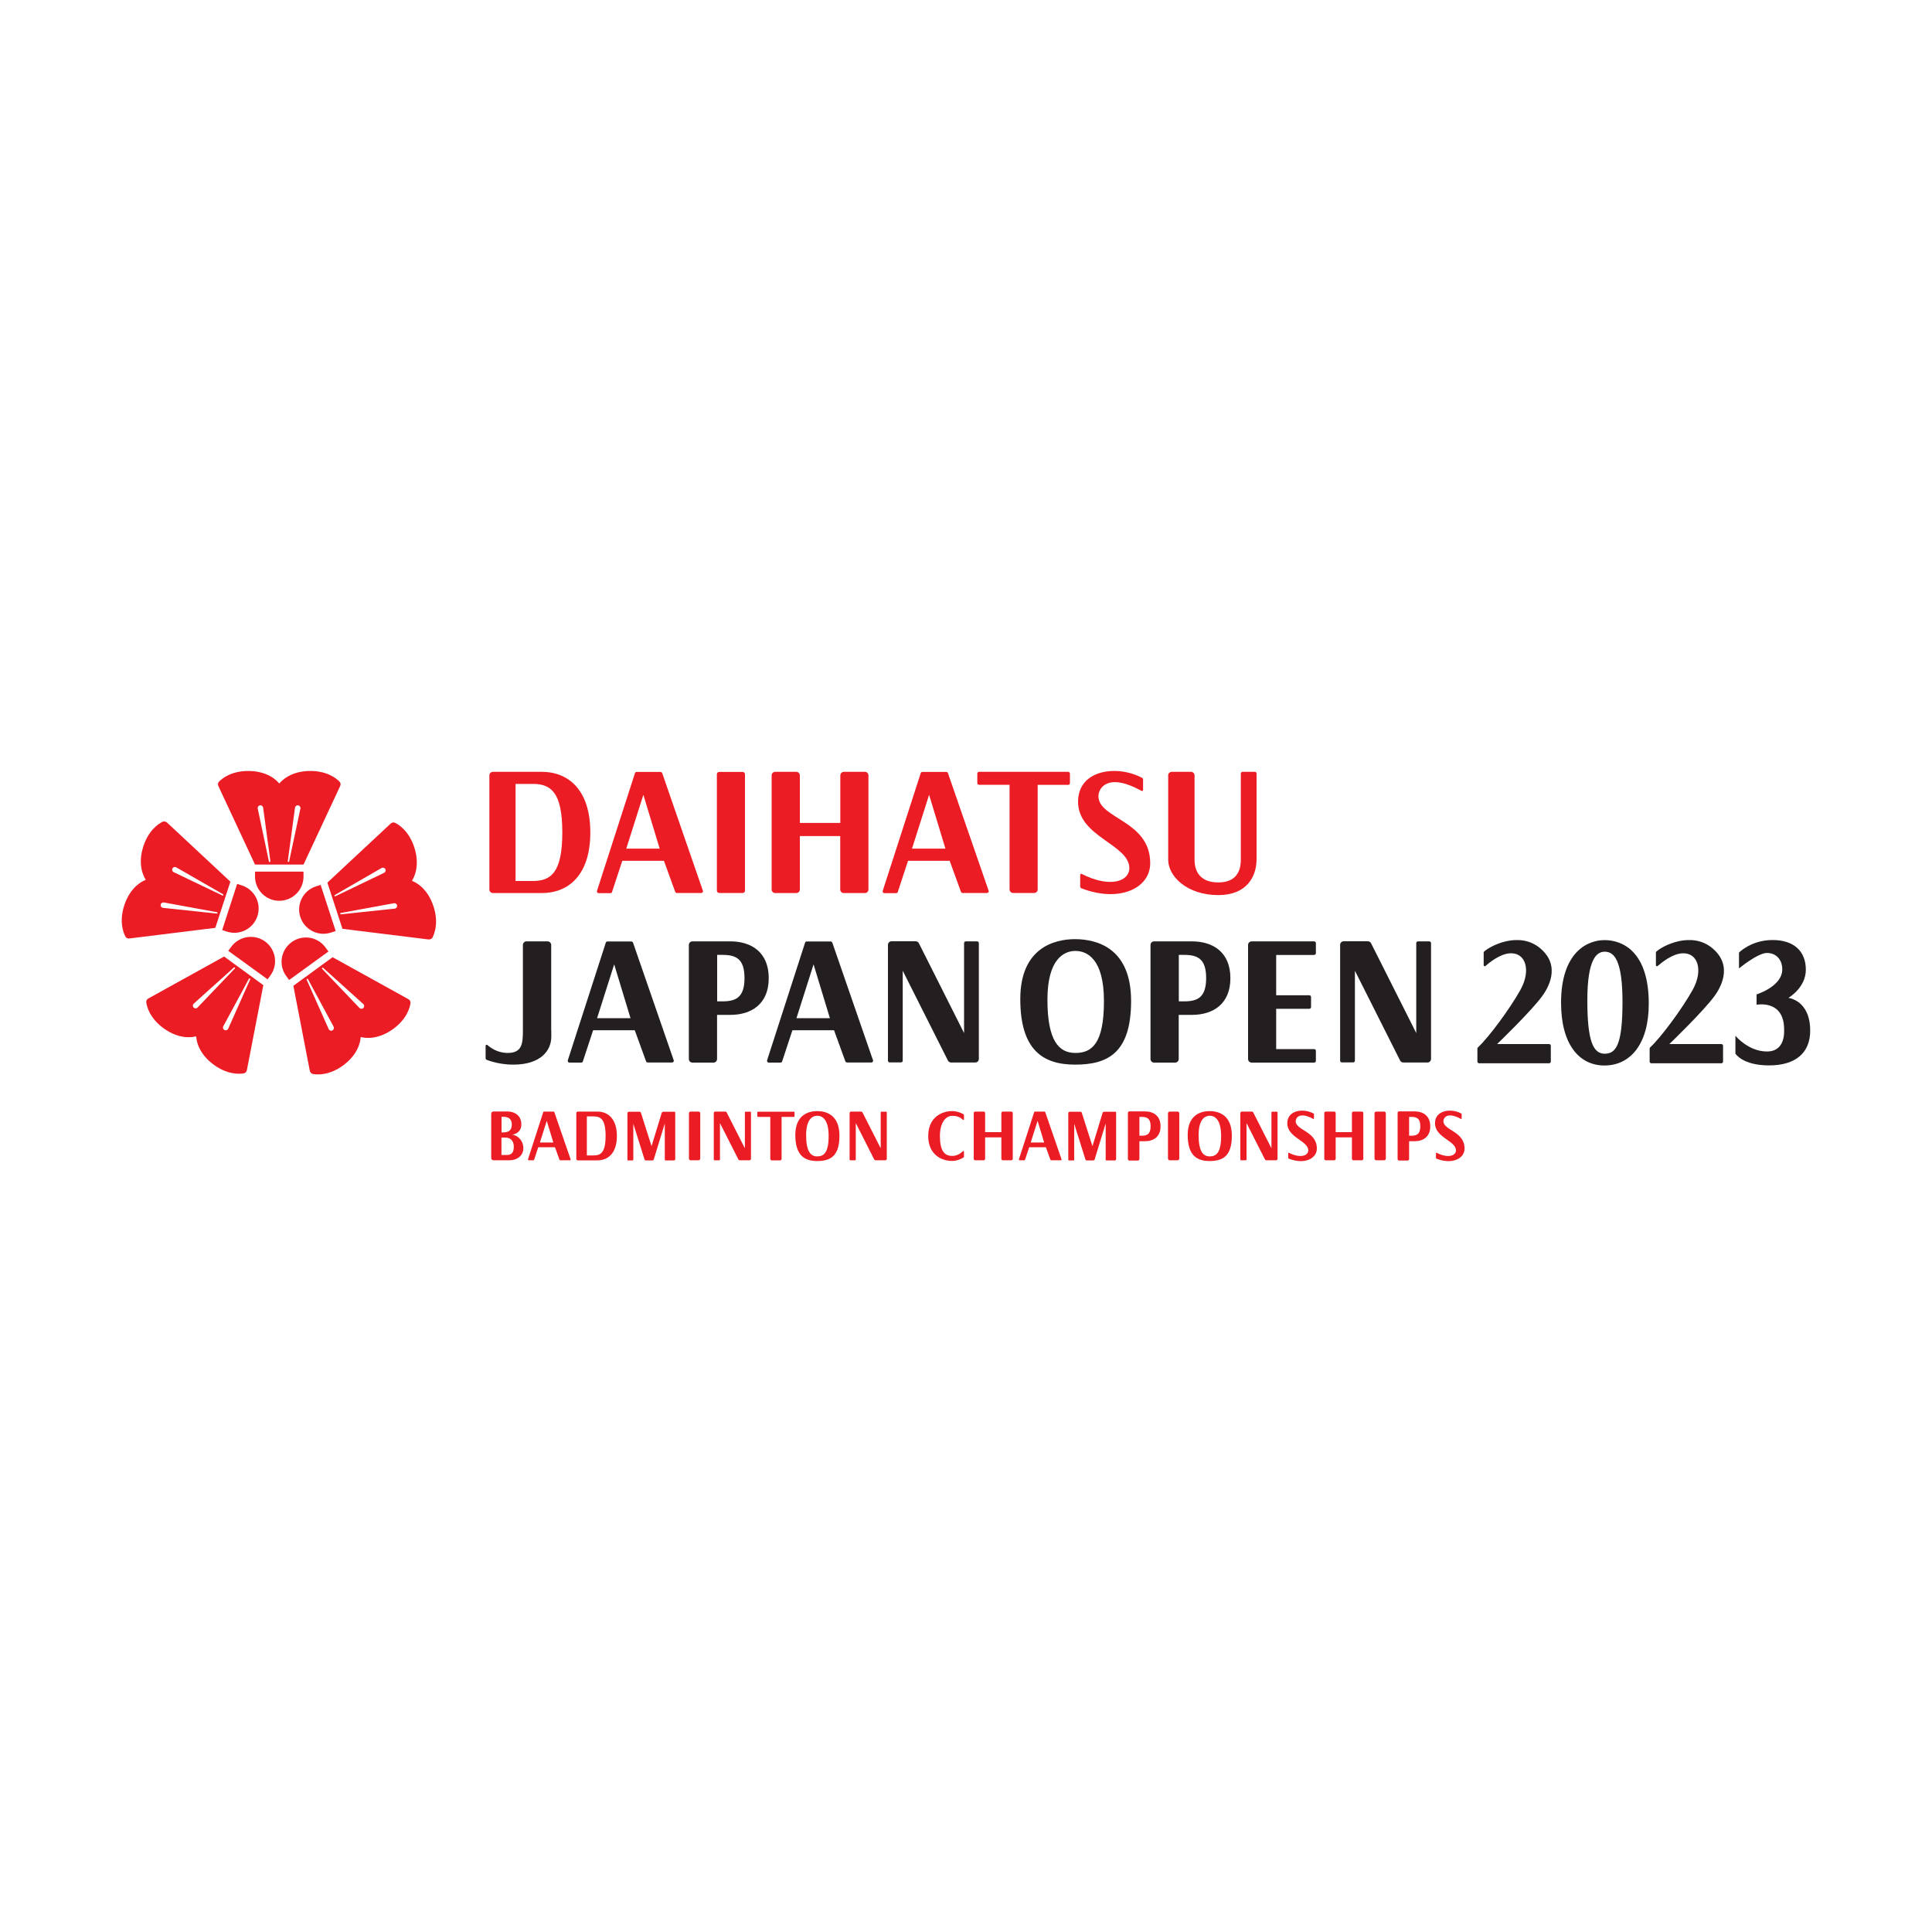 <?xml version="1.0" encoding="utf-8"?>
<!-- Generator: Adobe Illustrator 27.5.0, SVG Export Plug-In . SVG Version: 6.00 Build 0)  -->
<svg version="1.1" id="Layer_1" xmlns="http://www.w3.org/2000/svg" xmlns:xlink="http://www.w3.org/1999/xlink" x="0px" y="0px"
	 viewBox="0 0 200 200" style="enable-background:new 0 0 200 200;" xml:space="preserve">
<style type="text/css">
	.st0{fill:#FFFFFF;}
	.st1{fill:#EC1C24;}
	.st2{fill:#231F20;}
</style>
<rect class="st0" width="200" height="200"/>
<g>
	<g>
		<polygon class="st1" points="35.62,110.43 35.61,110.43 35.6,110.44 		"/>
		<polygon class="st1" points="25.69,79.81 25.7,79.81 25.71,79.81 		"/>
		<polygon class="st1" points="32.11,79.81 32.12,79.81 32.13,79.81 		"/>
		<path class="st1" d="M31.42,90.23v0.51c0,1.39-1.13,2.51-2.51,2.51c-1.39,0-2.51-1.13-2.51-2.51v-0.51H31.42z M35.21,81.38
			C35.21,81.38,35.21,81.38,35.21,81.38l-3.79,8.12h-2.51H26.4l-3.79-8.12c-0.07-0.15-0.06-0.32,0.05-0.45
			c0.35-0.37,1.3-1.12,3.04-1.12c2.03,0,2.98,1.02,3.17,1.26c0.02,0.02,0.05,0.03,0.08,0c0.2-0.24,1.14-1.26,3.17-1.26
			c1.74,0,2.69,0.75,3.04,1.12C35.28,81.06,35.28,81.23,35.21,81.38 M27.99,89.15L27.99,89.15l-0.75-5.55
			c-0.03-0.15-0.17-0.26-0.33-0.23c-0.15,0.03-0.26,0.17-0.23,0.33c0,0,0,0,0,0l1.16,5.48h0c0.01,0.04,0.04,0.07,0.08,0.06
			C27.97,89.23,27.99,89.19,27.99,89.15 M31.1,83.7L31.1,83.7c0.03-0.15-0.08-0.3-0.23-0.33c-0.15-0.03-0.3,0.08-0.33,0.23v0
			l-0.75,5.55l0,0c-0.01,0.04,0.02,0.08,0.06,0.08c0.04,0.01,0.08-0.02,0.08-0.06L31.1,83.7z"/>
		<path class="st1" d="M34.75,96.38l-0.49,0.16c-1.32,0.43-2.74-0.29-3.17-1.61c-0.43-1.32,0.29-2.74,1.61-3.17l0.49-0.16
			L34.75,96.38z M44.34,97.25C44.34,97.25,44.34,97.25,44.34,97.25l-8.89-1.1l-0.78-2.39l-0.78-2.39l6.55-6.11
			c0.12-0.11,0.28-0.16,0.44-0.09c0.46,0.22,1.46,0.89,2.01,2.55c0.62,1.93-0.05,3.15-0.22,3.41c-0.01,0.03-0.01,0.06,0.03,0.08
			c0.29,0.11,1.55,0.69,2.18,2.63c0.54,1.66,0.11,2.79-0.12,3.24C44.67,97.21,44.5,97.27,44.34,97.25 M34.72,92.78L34.72,92.78
			l5.05-2.43c0.14-0.07,0.19-0.25,0.12-0.38c-0.07-0.14-0.25-0.19-0.38-0.12l0,0l-4.85,2.8c-0.04,0.02-0.05,0.06-0.03,0.1
			C34.64,92.78,34.68,92.8,34.72,92.78 M40.87,94.06L40.87,94.06c0.16-0.02,0.26-0.17,0.24-0.32c-0.02-0.16-0.17-0.26-0.32-0.24h0
			l-5.51,1.01h0c-0.04,0.01-0.07,0.04-0.06,0.08c0.01,0.04,0.04,0.07,0.08,0.06v0L40.87,94.06z"/>
		<path class="st1" d="M29.93,101.45l-0.3-0.41c-0.82-1.12-0.57-2.69,0.56-3.51c1.12-0.82,2.7-0.57,3.51,0.56l0.3,0.41L29.93,101.45
			z M32.07,110.84C32.07,110.83,32.07,110.83,32.07,110.84l-1.7-8.79l2.03-1.48l2.03-1.48l7.84,4.34c0.14,0.08,0.24,0.22,0.23,0.39
			c-0.07,0.5-0.39,1.67-1.8,2.7c-1.65,1.19-3.01,0.92-3.31,0.84c-0.03,0-0.06,0-0.06,0.05c-0.02,0.31-0.18,1.69-1.82,2.89
			c-1.41,1.02-2.61,0.97-3.12,0.88C32.21,111.13,32.1,111,32.07,110.84 M33.35,100.3L33.35,100.3l3.87,4.05
			c0.11,0.11,0.29,0.11,0.4-0.01c0.11-0.11,0.11-0.29-0.01-0.4l0,0l-4.16-3.75l0,0c-0.03-0.03-0.08-0.03-0.1,0
			C33.32,100.23,33.32,100.27,33.35,100.3 M34.03,106.54L34.03,106.54c0.07,0.14,0.24,0.2,0.38,0.13c0.14-0.07,0.2-0.24,0.13-0.38
			l0,0l-2.66-4.93l0,0c-0.02-0.04-0.06-0.05-0.1-0.03c-0.04,0.02-0.05,0.06-0.03,0.1h0L34.03,106.54z"/>
		<path class="st1" d="M23.63,98.43l0.3-0.41c0.82-1.12,2.39-1.37,3.51-0.56c1.12,0.82,1.37,2.39,0.56,3.51l-0.3,0.41L23.63,98.43z
			 M15.36,103.36C15.36,103.36,15.36,103.36,15.36,103.36l7.84-4.34l2.03,1.48l2.03,1.48l-1.7,8.79c-0.03,0.16-0.14,0.3-0.3,0.34
			c-0.5,0.09-1.71,0.14-3.12-0.88c-1.64-1.2-1.81-2.58-1.82-2.89c-0.01-0.03-0.02-0.05-0.07-0.05c-0.3,0.08-1.66,0.35-3.31-0.84
			c-1.41-1.03-1.73-2.19-1.8-2.69C15.12,103.58,15.21,103.44,15.36,103.36 M25.77,101.32L25.77,101.32l-2.66,4.93h0
			c-0.07,0.14-0.01,0.31,0.13,0.38c0.14,0.07,0.31,0.01,0.38-0.13v0l2.28-5.12h0c0.02-0.04,0-0.08-0.03-0.1
			C25.83,101.27,25.79,101.29,25.77,101.32 M20.05,103.9L20.05,103.9c-0.11,0.11-0.12,0.29-0.01,0.4c0.11,0.11,0.29,0.12,0.4,0.01
			l0,0l3.87-4.05l0,0c0.03-0.03,0.03-0.07,0-0.1c-0.03-0.03-0.07-0.03-0.1,0h0L20.05,103.9z"/>
		<path class="st1" d="M24.55,91.5l0.49,0.16c1.32,0.43,2.04,1.85,1.61,3.17c-0.43,1.32-1.85,2.04-3.17,1.61L23,96.28L24.55,91.5z
			 M17.3,85.16C17.3,85.16,17.3,85.16,17.3,85.16l6.55,6.11l-0.78,2.39l-0.78,2.39l-8.89,1.1c-0.16,0.02-0.32-0.04-0.41-0.18
			c-0.24-0.45-0.66-1.58-0.13-3.24c0.63-1.93,1.89-2.52,2.18-2.63c0.03-0.01,0.05-0.04,0.02-0.08c-0.17-0.26-0.85-1.47-0.22-3.41
			c0.54-1.66,1.55-2.32,2-2.55C17.02,85,17.18,85.05,17.3,85.16 M22.46,94.43L22.46,94.43l-5.51-1.01c-0.16-0.02-0.3,0.09-0.32,0.24
			c-0.02,0.16,0.09,0.3,0.24,0.32l0,0l5.57,0.59v0c0.04,0.01,0.08-0.02,0.08-0.06C22.53,94.48,22.5,94.44,22.46,94.43 M18.23,89.78
			L18.23,89.78c-0.14-0.07-0.31-0.02-0.38,0.12c-0.07,0.14-0.02,0.31,0.12,0.38l0,0l5.05,2.42c0,0,0,0,0,0
			c0.04,0.02,0.08,0,0.1-0.03c0.02-0.04,0-0.08-0.03-0.1v0L18.23,89.78z"/>
	</g>
	<g>
		<path class="st1" d="M86.9,117.57c0,2.15-0.97,2.62-2.31,2.62c-1.34,0-2.26-0.62-2.26-2.7s1.37-2.47,2.26-2.47
			C85.53,115.02,86.9,115.41,86.9,117.57 M84.6,115.5c-0.45,0-1.15,0.31-1.15,2.01c0,1.69,0.47,2.2,1.15,2.2
			c0.68,0,1.18-0.38,1.18-2.13C85.78,115.82,85.08,115.5,84.6,115.5"/>
		<path class="st1" d="M82.17,115.08h-3.7c-0.04,0-0.07,0.03-0.07,0.07v0.4c0,0.04,0.03,0.07,0.07,0.07h1.27v4.35
			c0,0.08,0.07,0.15,0.15,0.15h0.87c0.08,0,0.15-0.07,0.15-0.15v-4.35h1.27c0.04,0,0.07-0.03,0.07-0.07v-0.4
			C82.25,115.11,82.22,115.08,82.17,115.08"/>
		<path class="st1" d="M118.51,115.05h-0.71h-0.61h-0.28c-0.08,0-0.15,0.07-0.15,0.15v4.79c0,0.08,0.07,0.15,0.15,0.15h0.89
			c0.08,0,0.15-0.07,0.15-0.15v-1.85h0.56c0.9,0,1.63-0.46,1.63-1.54C120.14,115.51,119.41,115.05,118.51,115.05 M118.18,117.57
			h-0.23v-1.95h0.23c0.57,0,0.93,0.17,0.93,0.97C119.11,117.4,118.75,117.57,118.18,117.57"/>
		<path class="st1" d="M77.11,115.15v3.72l-1.89-3.72c-0.03-0.05-0.08-0.08-0.13-0.08h-0.57h-0.48c-0.08,0-0.15,0.07-0.15,0.15v4.82
			c0,0.04,0.03,0.07,0.08,0.07h0.48c0.04,0,0.08-0.03,0.08-0.07v-3.78l1.91,3.77c0.03,0.05,0.08,0.08,0.13,0.08h0.54h0.48
			c0.08,0,0.15-0.07,0.15-0.15v-4.81c0-0.04-0.03-0.07-0.07-0.07h-0.48C77.15,115.08,77.11,115.11,77.11,115.15"/>
		<path class="st1" d="M91.17,115.15v3.72l-1.89-3.72c-0.03-0.05-0.08-0.08-0.13-0.08h-0.57H88.1c-0.08,0-0.15,0.07-0.15,0.15v4.82
			c0,0.04,0.03,0.07,0.08,0.07h0.48c0.04,0,0.08-0.03,0.08-0.07v-3.78l1.91,3.77c0.03,0.05,0.08,0.08,0.13,0.08h0.54h0.48
			c0.08,0,0.15-0.07,0.15-0.15v-4.81c0-0.04-0.03-0.07-0.07-0.07h-0.48C91.2,115.08,91.17,115.11,91.17,115.15"/>
		<path class="st1" d="M127.52,117.57c0,2.15-0.97,2.62-2.31,2.62c-1.34,0-2.26-0.62-2.26-2.7s1.37-2.47,2.26-2.47
			C126.15,115.02,127.52,115.41,127.52,117.57 M125.23,115.5c-0.45,0-1.15,0.31-1.15,2.01c0,1.69,0.47,2.2,1.15,2.2
			c0.68,0,1.18-0.38,1.18-2.13C126.4,115.82,125.71,115.5,125.23,115.5"/>
		<path class="st1" d="M131.62,115.15v3.72l-1.89-3.72c-0.03-0.05-0.08-0.08-0.13-0.08h-0.57h-0.48c-0.08,0-0.15,0.07-0.15,0.15
			v4.82c0,0.04,0.03,0.07,0.08,0.07h0.48c0.04,0,0.08-0.03,0.08-0.07v-3.78l1.91,3.77c0.03,0.05,0.08,0.08,0.13,0.08h0.54h0.48
			c0.08,0,0.15-0.07,0.15-0.15v-4.81c0-0.04-0.03-0.07-0.07-0.07h-0.48C131.65,115.08,131.62,115.11,131.62,115.15"/>
		<path class="st1" d="M57.99,120.11H59c0.05,0,0.09-0.05,0.07-0.1l-1.69-4.89c-0.01-0.03-0.04-0.05-0.07-0.05h-1
			c-0.03,0-0.06,0.02-0.07,0.05l-1.58,4.89c-0.02,0.05,0.02,0.1,0.07,0.1h0.49c0.03,0,0.06-0.02,0.07-0.05l0.43-1.3h1.73l0.47,1.3
			C57.94,120.09,57.96,120.11,57.99,120.11 M55.89,118.27l0.71-2.24l0.68,2.24H55.89z"/>
		<path class="st1" d="M108.81,120.11h1.01c0.05,0,0.09-0.05,0.07-0.1l-1.69-4.89c-0.01-0.03-0.04-0.05-0.07-0.05h-1
			c-0.03,0-0.06,0.02-0.07,0.05l-1.58,4.89c-0.02,0.05,0.02,0.1,0.07,0.1h0.49c0.03,0,0.06-0.02,0.07-0.05l0.43-1.3h1.73l0.47,1.3
			C108.75,120.09,108.78,120.11,108.81,120.11 M106.7,118.27l0.71-2.24l0.68,2.24H106.7z"/>
		<path class="st1" d="M61.84,115.07h-2.03c-0.08,0-0.15,0.07-0.15,0.15v4.75c0,0.08,0.07,0.15,0.15,0.15h2.03
			c1.11,0,2.02-0.75,2.02-2.52S62.95,115.07,61.84,115.07 M61.47,119.61h-0.72v-4.04h0.72c0.75,0,1.22,0.35,1.22,2.02
			S62.22,119.61,61.47,119.61"/>
		<path class="st1" d="M104.69,115.07h-0.88c-0.08,0-0.15,0.07-0.15,0.15v1.98h-1.68v-1.98c0-0.08-0.07-0.15-0.15-0.15h-0.88
			c-0.08,0-0.15,0.07-0.15,0.15v4.74c0,0.08,0.07,0.15,0.15,0.15h0.88c0.08,0,0.15-0.07,0.15-0.15v-2.22h1.68v2.22
			c0,0.08,0.07,0.15,0.15,0.15h0.88c0.08,0,0.15-0.07,0.15-0.15v-4.74C104.83,115.14,104.77,115.07,104.69,115.07"/>
		<path class="st1" d="M146.43,115.05h-0.71h-0.61h-0.28c-0.08,0-0.15,0.07-0.15,0.15v4.79c0,0.08,0.07,0.15,0.15,0.15h0.89
			c0.08,0,0.15-0.07,0.15-0.15v-1.85h0.56c0.9,0,1.63-0.46,1.63-1.54C148.06,115.51,147.32,115.05,146.43,115.05 M146.1,117.57
			h-0.23v-1.95h0.23c0.57,0,0.93,0.17,0.93,0.97C147.03,117.4,146.67,117.57,146.1,117.57"/>
		<path class="st1" d="M140.98,115.07h-0.88c-0.08,0-0.15,0.07-0.15,0.15v1.98h-1.68v-1.98c0-0.08-0.07-0.15-0.15-0.15h-0.88
			c-0.08,0-0.15,0.07-0.15,0.15v4.74c0,0.08,0.07,0.15,0.15,0.15h0.88c0.08,0,0.15-0.07,0.15-0.15v-2.22h1.68v2.22
			c0,0.08,0.07,0.15,0.15,0.15h0.88c0.08,0,0.15-0.07,0.15-0.15v-4.74C141.13,115.14,141.06,115.07,140.98,115.07"/>
		<path class="st1" d="M136.32,118.9c0-1.81-2.19-1.87-2.19-2.84c0-0.34,0.4-1.01,1.82-0.23c0.03,0.02,0.07,0,0.07-0.04v-0.45
			c0-0.03-0.01-0.05-0.04-0.07c-1.05-0.57-2.72-0.36-2.72,1.01c0,1.49,2.17,1.8,2.17,2.81c0,0.54-0.8,0.86-2.01,0.24
			c-0.03-0.02-0.06,0.01-0.06,0.04v0.5c0,0.03,0.02,0.06,0.05,0.07C135,120.58,136.32,119.96,136.32,118.9"/>
		<path class="st1" d="M151.61,118.9c0-1.81-2.19-1.87-2.19-2.84c0-0.34,0.4-1.01,1.82-0.23c0.03,0.02,0.07,0,0.07-0.04v-0.45
			c0-0.03-0.01-0.05-0.04-0.07c-1.05-0.57-2.72-0.36-2.72,1.01c0,1.49,2.17,1.8,2.17,2.81c0,0.54-0.8,0.86-2.01,0.24
			c-0.03-0.02-0.06,0.01-0.06,0.04v0.5c0,0.03,0.02,0.06,0.05,0.07C150.29,120.58,151.61,119.96,151.61,118.9"/>
		<path class="st1" d="M67.67,120.05c-0.02,0.05-0.08,0.08-0.13,0.08h-0.68c-0.06,0-0.11-0.03-0.13-0.08l-1.17-3.72v3.73
			c0,0.04-0.03,0.07-0.07,0.07h-0.47c-0.04,0-0.07-0.03-0.07-0.07v-4.82c0-0.08,0.06-0.15,0.15-0.15h1.11
			c0.06,0,0.11,0.03,0.13,0.08l1.11,3.48l1.05-3.44c0.02-0.08,0.09-0.12,0.17-0.12h1.16c0.04,0,0.07,0.03,0.07,0.07v4.82
			c0,0.08-0.06,0.15-0.15,0.15h-0.86c-0.04,0-0.07-0.03-0.07-0.07v-3.76L67.67,120.05z"/>
		<path class="st1" d="M113.31,120.05c-0.02,0.05-0.08,0.08-0.13,0.08h-0.68c-0.06,0-0.11-0.03-0.13-0.08l-1.17-3.72v3.73
			c0,0.04-0.03,0.07-0.07,0.07h-0.47c-0.04,0-0.07-0.03-0.07-0.07v-4.82c0-0.08,0.06-0.15,0.15-0.15h1.11
			c0.06,0,0.11,0.03,0.13,0.08l1.11,3.48l1.05-3.44c0.02-0.08,0.09-0.12,0.17-0.12h1.16c0.04,0,0.07,0.03,0.07,0.07v4.82
			c0,0.08-0.06,0.15-0.15,0.15h-0.86c-0.04,0-0.07-0.03-0.07-0.07v-3.76L113.31,120.05z"/>
		<path class="st1" d="M96.09,117.6c0,1.97,1.43,2.58,2.47,2.58c0.54,0,0.99-0.24,1.17-0.35c0.04-0.02,0.06-0.05,0.06-0.1v-0.52
			c0-0.03-0.04-0.1-0.12-0.03c-0.16,0.15-0.53,0.48-1.1,0.48c-0.82,0-1.27-0.55-1.27-2.07c0-1.34,0.58-2.08,1.27-2.08
			c0.63,0,0.91,0.23,1.1,0.4c0.08,0.07,0.12,0,0.12-0.03v-0.44c0-0.05-0.01-0.08-0.06-0.1c-0.18-0.11-0.66-0.32-1.17-0.32
			C97.52,115.02,96.09,115.64,96.09,117.6"/>
		<path class="st1" d="M54.17,118.7c0.1,0.91-0.66,1.41-1.4,1.41h-1.66c-0.15,0-0.26-0.08-0.26-0.26v-4.53
			c0-0.17,0.1-0.26,0.26-0.26h1.42c0.72,0,1.44,0.4,1.44,1.34c0,0.95-0.91,1.06-0.96,1.06C53.43,117.48,54.08,117.9,54.17,118.7
			 M51.91,117.76v1.8c0,0,0.42,0,0.6,0c0.35,0,0.68-0.17,0.68-0.84c0-0.57-0.29-0.96-0.88-0.96
			C52.17,117.76,51.91,117.76,51.91,117.76 M52.98,116.42c0-0.85-0.69-0.81-1.06-0.81v1.62C52.29,117.23,52.98,117.26,52.98,116.42"
			/>
		<path class="st1" d="M72.32,120.11H71.5c-0.1,0-0.18-0.08-0.18-0.18v-4.68c0-0.1,0.08-0.18,0.18-0.18h0.81
			c0.1,0,0.18,0.08,0.18,0.18v4.68C72.49,120.03,72.41,120.11,72.32,120.11"/>
		<path class="st1" d="M121.9,120.11h-0.81c-0.1,0-0.18-0.08-0.18-0.18v-4.68c0-0.1,0.08-0.18,0.18-0.18h0.81
			c0.1,0,0.18,0.08,0.18,0.18v4.68C122.08,120.03,122,120.11,121.9,120.11"/>
		<path class="st1" d="M143.28,120.11h-0.81c-0.1,0-0.18-0.08-0.18-0.18v-4.68c0-0.1,0.08-0.18,0.18-0.18h0.81
			c0.1,0,0.18,0.08,0.18,0.18v4.68C143.46,120.03,143.38,120.11,143.28,120.11"/>
	</g>
	<g>
		<g>
			<path class="st1" d="M128.63,79.9c-0.1,0-0.18,0.08-0.18,0.18v8.85c0,0.6-0.03,2.42-2.33,2.42c-1.88,0-2.46-1.14-2.46-2.35v-8.73
				c0-0.2-0.16-0.37-0.37-0.37h-1.99c-0.2,0-0.37,0.16-0.37,0.37V89c0,1.69,1.92,3.66,5.19,3.66c2.89,0,3.96-1.85,3.96-3.73v-8.85
				c0-0.1-0.08-0.18-0.18-0.18H128.63z"/>
			<path class="st1" d="M119.07,89.36c0-4.44-5.36-4.58-5.36-6.94c0-0.84,0.97-2.48,4.46-0.55c0.07,0.04,0.16-0.01,0.16-0.09v-1.09
				c0-0.07-0.04-0.13-0.09-0.16c-2.56-1.38-6.64-0.89-6.64,2.47c0,3.65,5.31,4.4,5.31,6.88c0,1.32-1.95,2.1-4.93,0.59
				c-0.07-0.04-0.16,0.01-0.16,0.1v1.21c0,0.07,0.05,0.14,0.11,0.17C115.85,93.47,119.07,91.97,119.07,89.36"/>
			<path class="st1" d="M70.08,92.44h2.51c0.13,0,0.22-0.12,0.17-0.24l-4.21-12.17c-0.03-0.07-0.1-0.12-0.17-0.12H65.9
				c-0.08,0-0.15,0.05-0.17,0.13l-3.93,12.18c-0.04,0.12,0.05,0.24,0.17,0.24h1.22c0.08,0,0.15-0.05,0.17-0.13l1.06-3.22h4.31
				l1.17,3.22C69.93,92.4,70,92.44,70.08,92.44 M64.83,87.85l1.77-5.57l1.69,5.57H64.83z"/>
			<path class="st1" d="M99.66,92.44h2.51c0.13,0,0.22-0.12,0.17-0.24l-4.21-12.17c-0.03-0.07-0.1-0.12-0.17-0.12h-2.48
				c-0.08,0-0.15,0.05-0.17,0.13l-3.93,12.18c-0.04,0.12,0.05,0.24,0.17,0.24h1.22c0.08,0,0.15-0.05,0.17-0.13l1.06-3.22h4.31
				l1.17,3.22C99.51,92.4,99.58,92.44,99.66,92.44 M94.41,87.85l1.77-5.57l1.69,5.57H94.41z"/>
			<path class="st1" d="M56.08,79.9h-5.05c-0.2,0-0.37,0.16-0.37,0.37v11.81c0,0.2,0.16,0.37,0.37,0.37h5.05
				c2.77,0,5.03-1.87,5.03-6.27C61.11,81.77,58.84,79.9,56.08,79.9 M55.16,91.2h-1.79V81.15h1.79c1.87,0,3.05,0.86,3.05,5.02
				C58.21,90.34,57.03,91.2,55.16,91.2"/>
			<path class="st1" d="M89.54,79.9h-2.18c-0.2,0-0.37,0.16-0.37,0.37v4.92H82.8v-4.92c0-0.2-0.16-0.37-0.37-0.37h-2.18
				c-0.2,0-0.37,0.16-0.37,0.37v11.81c0,0.2,0.16,0.37,0.37,0.37h2.18c0.2,0,0.37-0.16,0.37-0.37v-5.53h4.18v5.53
				c0,0.2,0.16,0.37,0.37,0.37h2.18c0.2,0,0.37-0.16,0.37-0.37V80.27C89.9,80.07,89.74,79.9,89.54,79.9"/>
			<path class="st1" d="M110.58,79.9h-9.23c-0.1,0-0.18,0.08-0.18,0.18v0.98c0,0.1,0.08,0.18,0.18,0.18h3.16v10.83
				c0,0.2,0.16,0.37,0.37,0.37h2.17c0.2,0,0.37-0.16,0.37-0.37V81.25h3.16c0.1,0,0.18-0.08,0.18-0.18v-0.98
				C110.76,79.99,110.68,79.9,110.58,79.9"/>
			<path class="st1" d="M77.12,92.2V80.15c0-0.13-0.11-0.24-0.24-0.24h-2.43c-0.13,0-0.24,0.11-0.24,0.24V92.2
				c0,0.13,0.11,0.24,0.24,0.24h2.43C77.01,92.45,77.12,92.34,77.12,92.2"/>
		</g>
		<g>
			<path class="st2" d="M123.39,97.45h-1.73h-1.49h-0.7c-0.2,0-0.37,0.16-0.37,0.37v11.81c0,0.2,0.16,0.37,0.37,0.37h2.18
				c0.2,0,0.37-0.16,0.37-0.37v-4.57h1.37c2.19,0,3.98-1.13,3.98-3.8C127.37,98.58,125.58,97.45,123.39,97.45 M122.59,103.66h-0.56
				v-4.81h0.56c1.39,0,2.27,0.41,2.27,2.4S123.98,103.66,122.59,103.66"/>
			<path class="st2" d="M136.04,98.85c0.1,0,0.18-0.08,0.18-0.18v-1.04c0-0.1-0.08-0.18-0.18-0.18h-4.29h-0.9h-1.28
				c-0.2,0-0.37,0.16-0.37,0.37v11.81c0,0.2,0.16,0.37,0.37,0.37h1.28h0.9h4.29c0.1,0,0.18-0.08,0.18-0.18v-1.04
				c0-0.1-0.08-0.18-0.18-0.18h-3.93v-4.17h3.43c0.1,0,0.18-0.08,0.18-0.18v-1.04c0-0.1-0.08-0.18-0.18-0.18h-3.43v-4.17H136.04z"/>
			<path class="st2" d="M146.61,97.63v9.31l-4.68-9.3c-0.06-0.12-0.19-0.2-0.33-0.2h-1.33h-1.17c-0.2,0-0.37,0.16-0.37,0.37v11.99
				c0,0.1,0.08,0.18,0.18,0.18h1.17c0.1,0,0.18-0.08,0.18-0.18v-9.31l4.68,9.3c0.06,0.12,0.19,0.2,0.33,0.2h1.33h1.17
				c0.2,0,0.37-0.16,0.37-0.37V97.63c0-0.1-0.08-0.18-0.18-0.18h-1.17C146.69,97.45,146.61,97.53,146.61,97.63"/>
			<path class="st2" d="M117.09,103.62c0,5.41-2.44,6.59-5.8,6.59s-5.67-1.55-5.67-6.79c0-5.24,3.45-6.2,5.67-6.2
				C113.65,97.23,117.09,98.21,117.09,103.62 M111.32,98.44c-1.13,0-2.89,0.78-2.89,5.04s1.18,5.52,2.89,5.52
				c1.71,0,2.96-0.96,2.96-5.36C114.28,99.24,112.52,98.44,111.32,98.44"/>
			<path class="st2" d="M67.06,109.99h2.51c0.13,0,0.22-0.12,0.17-0.24l-4.21-12.17c-0.03-0.07-0.1-0.12-0.17-0.12h-2.48
				c-0.08,0-0.15,0.05-0.17,0.13l-3.93,12.17c-0.04,0.12,0.05,0.24,0.17,0.24h1.22c0.08,0,0.15-0.05,0.17-0.13l1.06-3.22h4.31
				l1.17,3.22C66.92,109.94,66.98,109.99,67.06,109.99 M61.81,105.4l1.77-5.57l1.69,5.57H61.81z"/>
			<path class="st2" d="M87.69,109.99h2.51c0.13,0,0.22-0.12,0.17-0.24l-4.21-12.17c-0.03-0.07-0.1-0.12-0.17-0.12h-2.48
				c-0.08,0-0.15,0.05-0.17,0.13l-3.93,12.17c-0.04,0.12,0.05,0.24,0.17,0.24h1.22c0.08,0,0.15-0.05,0.17-0.13l1.06-3.22h4.31
				l1.17,3.22C87.55,109.94,87.62,109.99,87.69,109.99 M82.45,105.4l1.77-5.57l1.69,5.57H82.45z"/>
			<path class="st2" d="M57.06,106.67v-8.85c0-0.2-0.17-0.37-0.37-0.37H54.5c-0.2,0-0.37,0.17-0.37,0.37v8.85
				c0,1.33-0.07,2.33-1.57,2.33c-1.08,0-1.79-0.55-2.11-0.82c-0.07-0.06-0.18-0.01-0.18,0.08v1.29c0,0.08,0.05,0.14,0.12,0.17
				c0.35,0.13,1.41,0.49,2.74,0.49c2.85,0,3.94-1.46,3.94-2.89V106.67z"/>
			<path class="st2" d="M75.6,97.45h-1.73h-1.49h-0.7c-0.2,0-0.37,0.16-0.37,0.37v11.81c0,0.2,0.16,0.37,0.37,0.37h2.18
				c0.2,0,0.37-0.16,0.37-0.37v-4.57h1.37c2.19,0,3.98-1.13,3.98-3.8C79.58,98.58,77.79,97.45,75.6,97.45 M74.8,103.66h-0.56v-4.81
				h0.56c1.39,0,2.27,0.41,2.27,2.4S76.19,103.66,74.8,103.66"/>
			<path class="st2" d="M99.8,97.63v9.31l-4.68-9.3c-0.06-0.12-0.19-0.2-0.33-0.2h-1.33h-1.17c-0.2,0-0.37,0.16-0.37,0.37v11.99
				c0,0.1,0.08,0.18,0.18,0.18h1.17c0.1,0,0.18-0.08,0.18-0.18v-9.31l4.68,9.3c0.06,0.12,0.19,0.2,0.33,0.2h1.33h1.17
				c0.2,0,0.37-0.16,0.37-0.37V97.63c0-0.1-0.08-0.18-0.18-0.18h-1.17C99.88,97.45,99.8,97.53,99.8,97.63"/>
			<path class="st2" d="M170.68,103.9c0,4.21-1.93,6.4-4.59,6.4c-2.66,0-4.49-2.25-4.49-6.49c0-5.24,2.73-6.49,4.49-6.49
				C167.95,97.31,170.68,98.49,170.68,103.9 M166.12,98.52c-0.85,0-1.8,0.78-1.8,5.04c0,4.26,0.62,5.52,1.8,5.52
				c1.18,0,1.84-0.96,1.84-5.36C167.96,99.32,167.06,98.52,166.12,98.52"/>
			<path class="st2" d="M153.59,98.59v1.33c0,0.09,0.11,0.14,0.18,0.08c0.42-0.37,1.49-1.23,2.49-1.31
				c1.67-0.14,2.27,1.73,1.14,3.77c-1.12,2.01-3.3,4.94-4.4,5.96c-0.04,0.03-0.06,0.08-0.06,0.13v1.34c0,0.1,0.08,0.18,0.18,0.18
				h7.24c0.1,0,0.18-0.08,0.18-0.18v-1.63c0-0.1-0.08-0.18-0.18-0.18h-5.38c0,0,3.6-3.46,4.71-5.02c0.43-0.61,2.01-2.98-0.23-4.88
				c-2.2-1.87-5.25-0.23-5.84,0.34C153.6,98.54,153.59,98.56,153.59,98.59"/>
			<path class="st2" d="M171.42,98.59v1.33c0,0.09,0.11,0.14,0.18,0.08c0.42-0.37,1.49-1.23,2.49-1.31
				c1.67-0.14,2.27,1.73,1.14,3.77c-1.12,2.01-3.3,4.94-4.4,5.96c-0.04,0.03-0.06,0.08-0.06,0.13v1.34c0,0.1,0.08,0.18,0.18,0.18
				h7.24c0.1,0,0.18-0.08,0.18-0.18v-1.63c0-0.1-0.08-0.18-0.18-0.18h-5.38c0,0,3.6-3.46,4.71-5.02c0.43-0.61,2.01-2.98-0.23-4.88
				c-2.2-1.87-5.25-0.23-5.84,0.34C171.43,98.54,171.42,98.56,171.42,98.59"/>
			<path class="st2" d="M184.69,106.56c0,0.21,0.16,2.29-1.78,2.29c-1.93,0-3.26-1.63-3.26-1.63v1.85c0,0,0.72,1.22,3.48,1.22
				s4.26-1.31,4.26-3.59c0-3.18-2.26-3.4-2.26-3.4s1.81-1.03,1.81-2.92s-1.22-3.07-3.44-3.07s-3.48,1.3-3.48,1.3v1.64
				c0,0,1.94-1.6,2.89-1.6c0.95,0,1.59,0.68,1.59,1.7c0,1.77-2.66,2.59-2.66,2.59v1.07C181.84,104.01,184.69,103.44,184.69,106.56z"
				/>
		</g>
	</g>
</g>
</svg>
